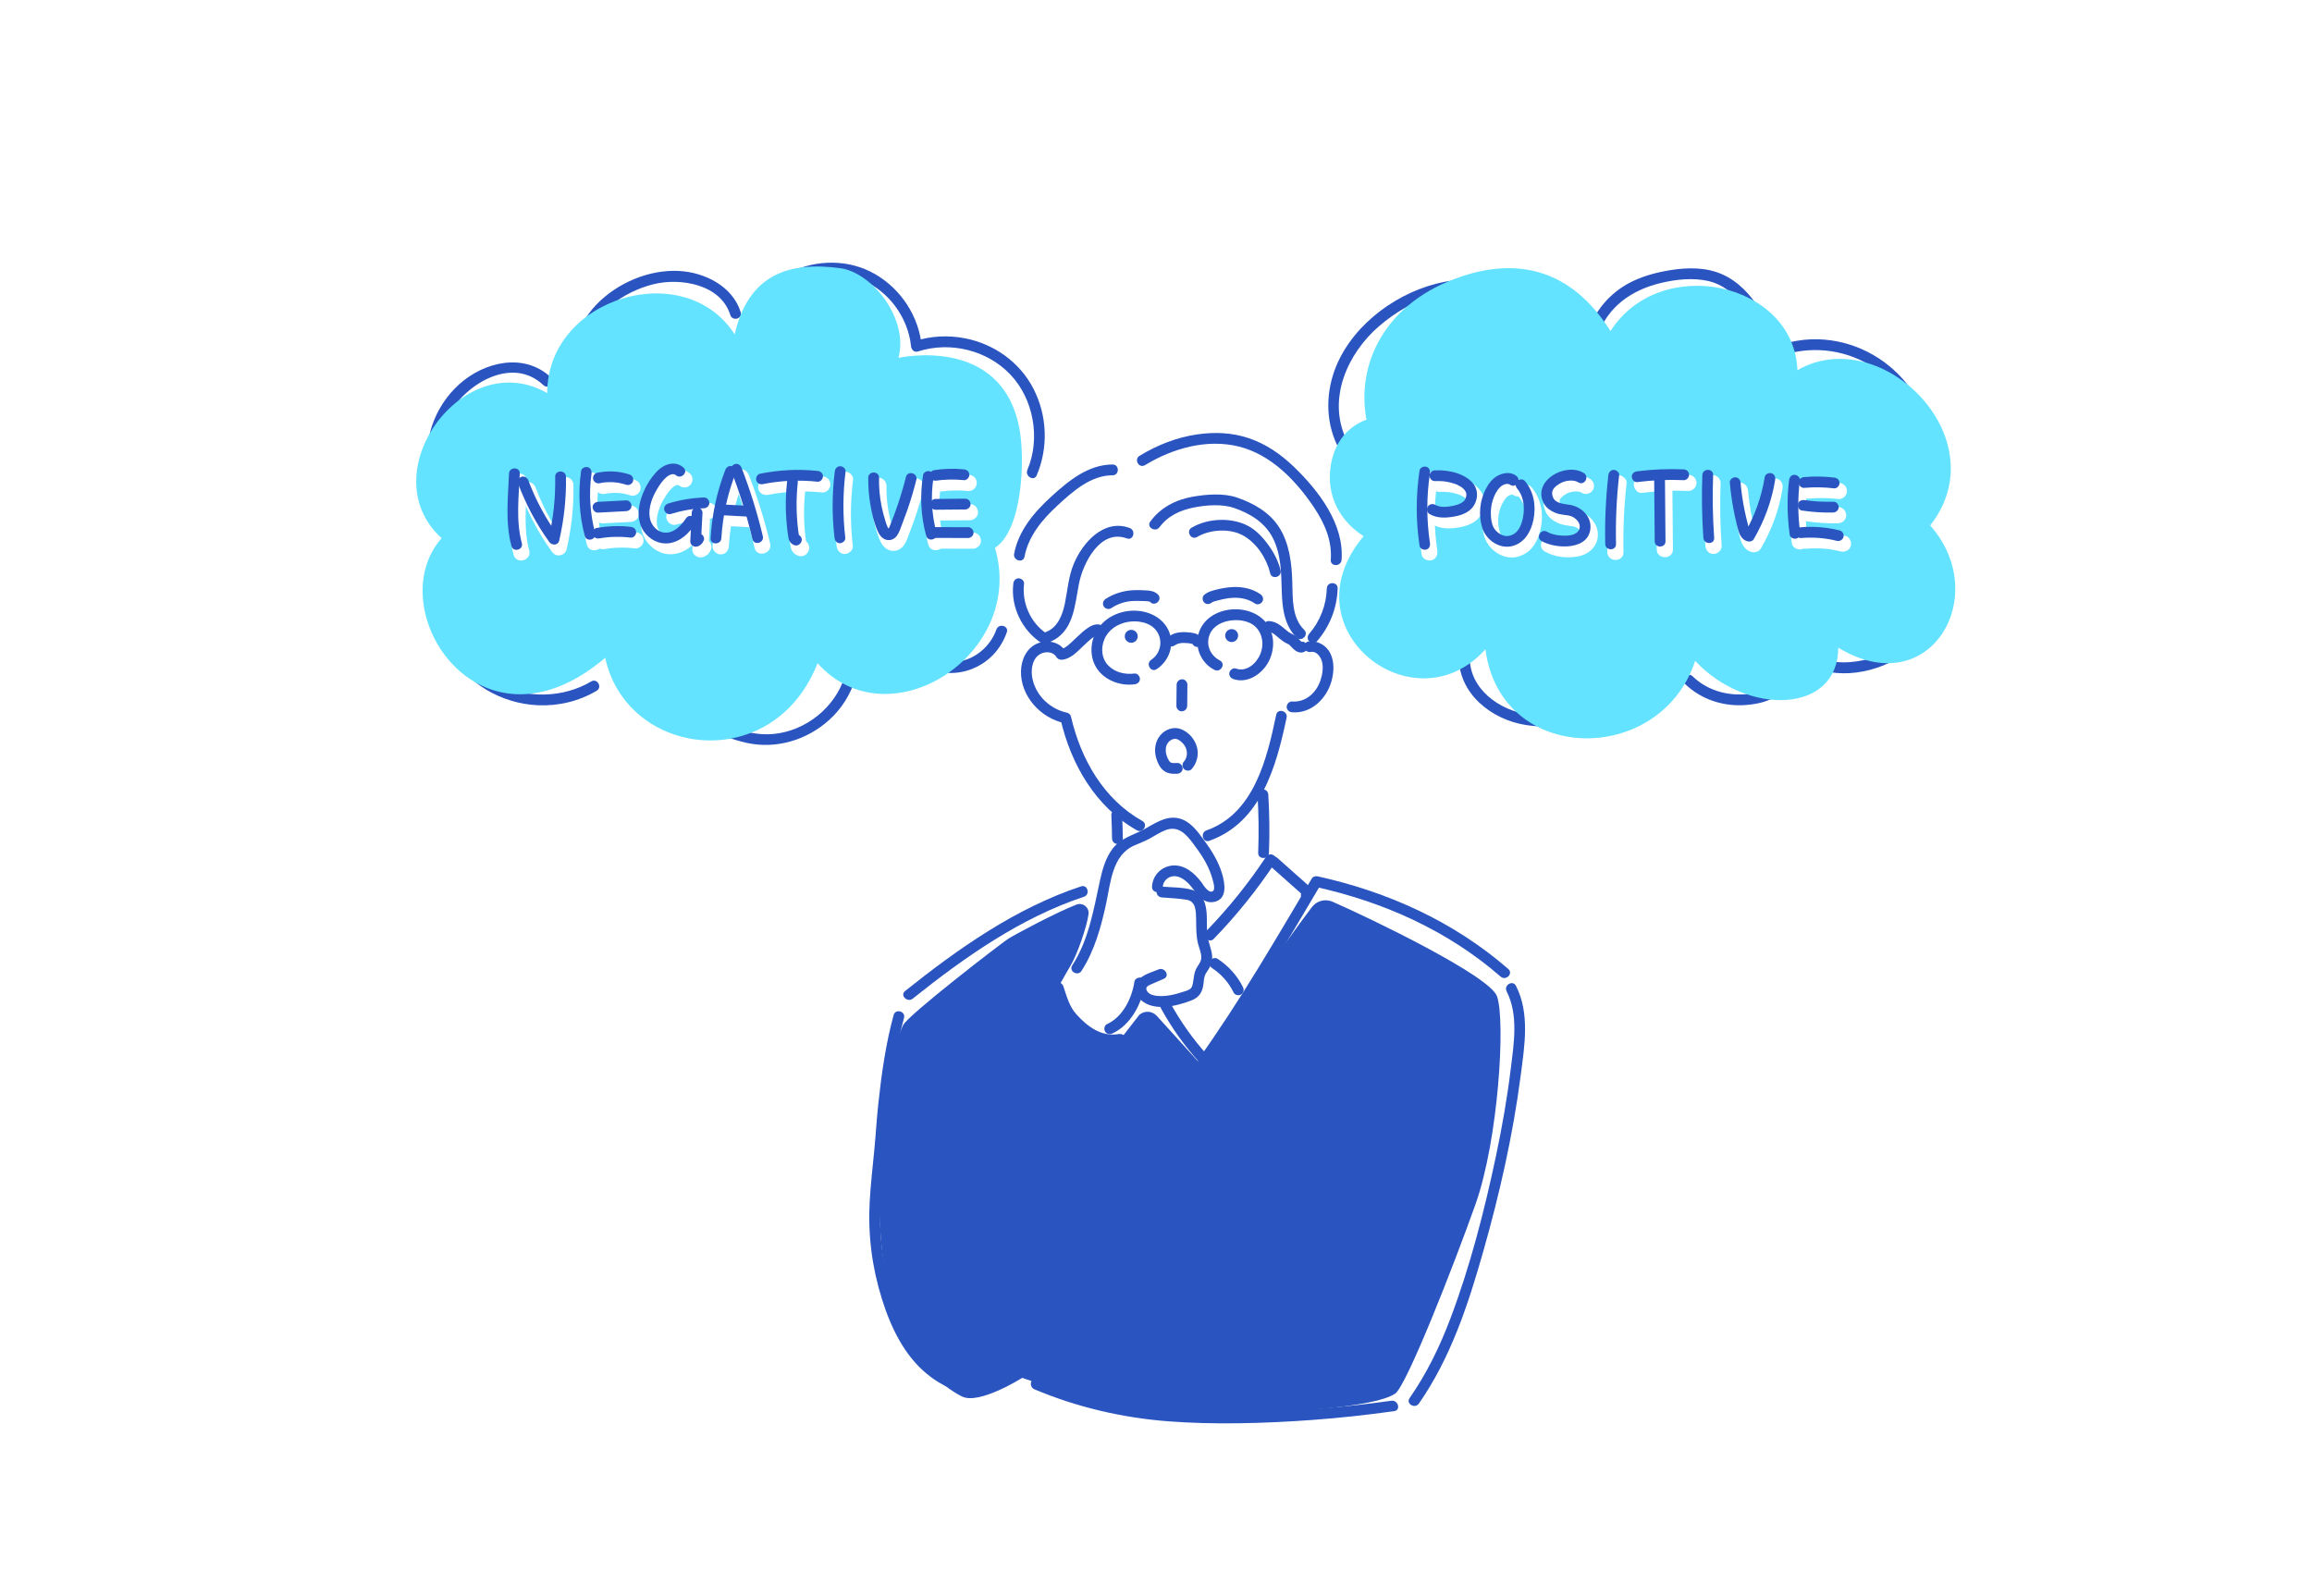 <?xml version="1.0" encoding="UTF-8"?><svg xmlns="http://www.w3.org/2000/svg" viewBox="0 0 536 370"><defs><style>.cls-1{fill:#fff;}.cls-2,.cls-3{fill:#2a54bf;}.cls-3,.cls-4{mix-blend-mode:multiply;}.cls-4{fill:#63e3ff;}.cls-5{isolation:isolate;}</style></defs><g class="cls-5"><g id="base"><rect class="cls-1" width="536" height="370"/><g><path class="cls-2" d="M261.93,122.43c-5.98-2.22-10.91,3.33-12.99,8.29-1.24,2.96-1.42,6.08-2.06,9.18-.52,2.55-1.62,5.54-4.26,6.57-1.48,.58-.84,3,.66,2.41,5.64-2.2,5.86-8.44,6.86-13.53,.94-4.8,4.95-12.8,11.11-10.51,1.51,.56,2.16-1.85,.66-2.41h0Z"/><path class="cls-2" d="M268.83,122.23c1.9-2.64,4.91-3.98,8.03-4.58,2.84-.55,6.47-.83,9.25,.13,3.72,1.28,7.13,3.36,8.96,6.93,1.94,3.78,1.96,8.12,2.08,12.26,.11,3.87,.54,8,3.44,10.85,1.15,1.13,2.92-.64,1.77-1.77-2.87-2.82-2.66-7.26-2.76-10.98-.12-4.44-.65-9.11-3.13-12.93-2.22-3.41-5.92-5.49-9.7-6.78-3.13-1.07-7.05-.75-10.26-.19-3.93,.69-7.49,2.52-9.85,5.79-.94,1.31,1.23,2.56,2.16,1.26h0Z"/><path class="cls-2" d="M277.52,124.51c3.03-1.79,7.66-2.07,10.77-.3s5.4,5.36,6.18,8.7c.37,1.57,2.78,.9,2.41-.66-.49-2.07-1.51-4.05-2.74-5.77s-2.84-3.51-4.79-4.54c-3.89-2.05-9.33-1.8-13.09,.41-1.39,.82-.13,2.98,1.26,2.16h0Z"/><path class="cls-2" d="M257.94,107.7c-5.65,0-10.27,3.83-14.23,7.45s-7.59,7.88-8.6,13.25c-.3,1.57,2.11,2.25,2.41,.66,.92-4.85,4.17-8.65,7.7-11.91s7.68-6.95,12.72-6.95c1.61,0,1.61-2.5,0-2.5h0Z"/><path class="cls-2" d="M234.92,135.34c-.64,5.36,2.03,10.81,6.51,13.75,1.35,.89,2.6-1.28,1.26-2.16-3.8-2.49-5.81-7.11-5.28-11.59,.08-.67-.63-1.25-1.25-1.25-.74,0-1.17,.58-1.25,1.25h0Z"/><path class="cls-2" d="M265.45,107.85c6.42-3.91,14.39-6.18,21.85-4.29s13.23,7.96,17.35,14.12c2.43,3.63,4.21,7.7,3.87,12.14-.12,1.6,2.38,1.6,2.5,0,.63-8.36-5.36-16.1-11.06-21.59-2.99-2.89-6.47-5.3-10.44-6.63s-7.94-1.45-11.92-.89c-4.76,.68-9.32,2.48-13.42,4.98-1.37,.84-.12,3,1.26,2.16h0Z"/><path class="cls-2" d="M307.6,136.41c-.1,3.85-1.55,7.63-4.08,10.54-.44,.51-.5,1.27,0,1.77,.45,.45,1.32,.51,1.77,0,2.98-3.42,4.7-7.76,4.82-12.3,.04-1.61-2.46-1.61-2.5,0h0Z"/><path class="cls-2" d="M272.48,149.56c-.07,.06-.16,.11-.03,.03,.05-.03,.1-.07,.15-.1,.04-.02,.32-.14,.32-.17,0,.03-.24,.09-.05,.02,.06-.02,.11-.04,.17-.06,.11-.04,.23-.07,.35-.1,.07-.02,.31-.02,.36-.07-.03,.03-.25,.03-.06,0,.06,0,.12-.01,.19-.02,.27-.02,.53-.02,.8-.01s.51,.03,.76,.05c.13,.01,.25,.03,.38,.04,.18,.02-.23-.04-.05,0,.06,0,.12,.02,.18,.03,.1,.02,.21,.04,.31,.06,.05,.01,.1,.03,.15,.04,.04,.01,.21,.08,.04,0-.24-.11,.26,.19,.05,.02-.19-.15,.07,.12-.07-.07-.06-.08-.07-.1-.03-.04,.05,.08,.03,.04-.05-.13,.22,.61,.86,1.09,1.54,.87,.6-.2,1.11-.88,.87-1.54-.3-.83-.95-1.34-1.79-1.56-.67-.17-1.39-.23-2.08-.27s-1.41,.01-2.1,.16c-.77,.17-1.44,.54-2.06,1.02-.52,.41-.46,1.35,0,1.77,.55,.5,1.22,.43,1.77,0h0Z"/><path class="cls-2" d="M268.16,155.15c2.84-1.87,4.17-5.5,2.87-8.7s-4.76-4.9-8.23-4.86c-3.23,.04-6.43,1.47-8.27,4.19-1.73,2.55-2.04,6.14-.47,8.84,1.77,3.04,5.56,4.49,8.96,4.05,.67-.09,1.25-.51,1.25-1.25,0-.61-.58-1.34-1.25-1.25-2.2,.28-4.54-.25-6.11-1.89s-1.71-4.05-.88-6.05c.92-2.2,3-3.55,5.28-4s5.26,0,6.75,1.97c1.64,2.16,1.09,5.3-1.17,6.79-1.34,.88-.09,3.05,1.26,2.16h0Z"/><path class="cls-2" d="M282.84,153.15c-2.01-1.01-3.17-3.17-2.6-5.4s2.48-3.39,4.58-3.8,4.7-.12,6.26,1.4c1.67,1.63,1.98,4.12,1.13,6.25s-3.18,4.31-5.64,3.42c-.64-.23-1.37,.26-1.54,.87-.19,.69,.24,1.31,.87,1.54,3.06,1.1,6.27-.88,7.87-3.44,1.76-2.8,1.94-6.59-.03-9.33-3.62-5.05-13.21-4.4-15.63,1.55-1.4,3.44,.14,7.45,3.45,9.11,1.43,.72,2.7-1.44,1.26-2.16h0Z"/><path class="cls-2" d="M268.45,137.84c-.74-.73-1.7-.9-2.7-.95-1.14-.06-2.28-.11-3.42-.02-2.14,.17-4.2,.83-6.01,2-.57,.37-.8,1.11-.45,1.71,.33,.56,1.14,.82,1.71,.45,1.36-.89,2.91-1.49,4.54-1.64,.93-.09,1.86-.07,2.8-.03,.42,.02,.87,0,1.29,.07-.06,0,.25,.06,.27,.06,.23,.07,.03-.05,.2,.12,1.14,1.14,2.91-.63,1.77-1.77h0Z"/><path class="cls-2" d="M280.96,139.7c.25-.21,.65-.28,.95-.37,.5-.14,1-.27,1.5-.38,.9-.2,1.81-.33,2.73-.35,1.72-.03,3.39,.35,4.81,1.34,.55,.39,1.39,.1,1.71-.45,.36-.62,.11-1.32-.45-1.71-1.82-1.27-4.1-1.76-6.3-1.67-1.21,.05-2.43,.25-3.61,.53-1.11,.27-2.24,.53-3.13,1.29-.51,.44-.45,1.31,0,1.77,.51,.51,1.26,.44,1.77,0h0Z"/><path class="cls-2" d="M294.12,146.48c.13,0,.28,.04,.07,0,.1,.02,.19,.04,.29,.07s.18,.06,.28,.09c-.28-.09,0,0,.06,.04,.18,.09,.34,.2,.51,.31,.07,.05,.14,.1,.21,.15,.07,.05,.06,.04-.05-.04,.04,.03,.08,.06,.12,.1,.71,.57,1.38,1.2,2.16,1.69,.34,.21,.71,.36,1.06,.55,.23,.13-.02-.04,.04,.03,.05,.06,.12,.11,.17,.16,.14,.13,.27,.28,.4,.42,.62,.67,1.42,1.35,2.4,1.24,.65-.07,1.28-.52,1.25-1.25-.03-.62-.55-1.33-1.25-1.25-.32,.03-.01-.02,0,.04-.04,0-.08-.02-.12-.03-.09-.03-.05-.01,.11,.05,0,.01-.21-.13-.21-.13,.25,.14,.05,.04-.02-.03-.27-.25-.5-.53-.76-.79-.3-.3-.64-.58-1.02-.76-.4-.19-.78-.39-1.15-.65-.05-.03-.3-.23-.1-.07-.09-.07-.17-.14-.25-.2-.15-.13-.3-.25-.45-.38-.36-.3-.73-.61-1.11-.88-.78-.57-1.66-.92-2.62-.96-.65-.03-1.28,.59-1.25,1.25,.03,.7,.55,1.22,1.25,1.25h0Z"/><path class="cls-2" d="M254.62,144.78c-.88-.08-1.77,.36-2.47,.84-.85,.58-1.62,1.29-2.37,2s-1.44,1.4-2.21,2.03c-.09,.08-.19,.15-.28,.22,.28-.22-.03,.02-.09,.06-.15,.11-.31,.21-.47,.3-.08,.05-.17,.09-.26,.14-.29,.16,.18-.04-.01,.01-.08,.02-.16,.05-.24,.08-.31,.1,.24-.02,.04,0-.65,.06-1.28,.53-1.25,1.25,.03,.63,.55,1.32,1.25,1.25,1.97-.18,3.5-1.88,4.85-3.16,.38-.36,.75-.72,1.14-1.06,.17-.15,.34-.3,.51-.45,.09-.08,.19-.16,.29-.24,.05-.04,.09-.08,.14-.11-.14,.1-.15,.12-.04,.03,.33-.24,.67-.43,1.02-.63,.19-.11-.29,.09,.02,0,.08-.02,.17-.05,.25-.07,.3-.09-.22-.02-.03,0,.08,0,.16,0,.23,0,.65,.06,1.28-.62,1.25-1.25-.03-.73-.55-1.19-1.25-1.25h0Z"/><path class="cls-2" d="M280.36,194.95c12.04-4.27,15.55-17.36,17.92-28.56,.33-1.57-2.08-2.24-2.41-.66-2.15,10.17-5.1,22.89-16.17,26.81-1.51,.53-.86,2.95,.66,2.41h0Z"/><path class="cls-2" d="M247.05,151.05c-1.34-2.18-4.11-2.81-6.43-1.9-2.62,1.02-3.86,3.79-3.92,6.46-.14,5.77,4.55,10.88,10.04,12.05l-.87-.87c2.44,10.47,8.13,20.34,17.71,25.73,1.4,.79,2.67-1.37,1.26-2.16-9.04-5.08-14.27-14.37-16.56-24.23-.09-.4-.47-.79-.87-.87-3.89-.83-7.15-3.84-8.03-7.78-.4-1.82-.23-4.23,1.3-5.51,1.18-.99,3.34-1.08,4.21,.34s3,.11,2.16-1.26h0Z"/><path class="cls-2" d="M303.96,151.15c1.32-.19,2.28,1.23,2.54,2.33,.35,1.43,.06,3.01-.41,4.38-.96,2.81-3.45,5.04-6.54,4.79-.67-.05-1.25,.61-1.25,1.25,0,.72,.57,1.2,1.25,1.25,4.47,.36,8.03-3.19,9.15-7.27,.56-2.06,.68-4.36-.25-6.32s-3-3.12-5.16-2.81c-.67,.09-1.04,.95-.87,1.54,.2,.72,.87,.97,1.54,.87h0Z"/><path class="cls-2" d="M272.78,158.75c-.02,1.64-.03,3.29-.05,4.93,0,.65,.58,1.28,1.25,1.25s1.24-.55,1.25-1.25c.02-1.64,.03-3.29,.05-4.93,0-.65-.58-1.28-1.25-1.25s-1.24,.55-1.25,1.25h0Z"/><path class="cls-2" d="M257.65,188.97c.08,1.82,.14,3.64,.16,5.46,0,.65,.57,1.28,1.25,1.25s1.26-.55,1.25-1.25c-.03-1.82-.08-3.64-.16-5.46-.03-.65-.55-1.28-1.25-1.25-.65,.03-1.28,.55-1.25,1.25h0Z"/><path class="cls-2" d="M291.53,184.22c.28,4.5,.33,9.01,.16,13.51-.06,1.61,2.44,1.61,2.5,0,.17-4.5,.12-9.01-.16-13.51-.1-1.6-2.6-1.61-2.5,0h0Z"/><path class="cls-2" d="M293.51,198.66c-4.08,6.17-8.73,11.93-13.88,17.25-1.12,1.16,.65,2.93,1.77,1.77,5.29-5.46,10.07-11.41,14.27-17.75,.89-1.35-1.27-2.6-2.16-1.26h0Z"/><path class="cls-2" d="M281.01,224.48c.28,.18,.55,.37,.81,.56,.03,.03,.29,.24,.06,.04,.06,.05,.13,.1,.19,.15,.13,.1,.25,.21,.38,.32,.51,.44,.99,.92,1.44,1.42,.22,.25,.43,.5,.63,.76-.1-.13-.06-.08,.01,.02,.05,.07,.1,.13,.15,.2,.1,.13,.19,.27,.28,.4,.39,.57,.73,1.17,1.04,1.79,.29,.59,1.17,.8,1.71,.45,.6-.39,.76-1.08,.45-1.71-1.32-2.68-3.39-4.94-5.88-6.57-.55-.36-1.41-.13-1.71,.45-.33,.63-.14,1.33,.45,1.71h0Z"/><path class="cls-2" d="M294.37,200.71l4.17,3.71,2.03,1.8c.33,.29,.68,.58,.99,.89,.03,.03,.2,.22,.08,.07,.05,.06,.09,.13,.13,.2-.07-.12,0-.09,0,0-.04-.1-.03-.2,.02-.3,.07-.2,.07-.23-.02-.09-.39,.53-.11,1.42,.45,1.71,.65,.34,1.3,.12,1.71-.45,.73-.99,.1-2.26-.68-3s-1.57-1.4-2.36-2.1l-4.75-4.23c-.49-.43-1.29-.52-1.77,0-.44,.48-.52,1.3,0,1.77h0Z"/><path class="cls-2" d="M280.11,246.71c9.52-13.37,17.77-27.57,26.13-41.68l-1.41,.57c15.86,3.5,30.77,10.13,43.08,20.85,1.21,1.05,2.98-.71,1.77-1.77-12.64-11-27.9-17.89-44.19-21.49-.55-.12-1.12,.08-1.41,.57-8.36,14.11-16.61,28.31-26.13,41.68-.93,1.31,1.23,2.56,2.16,1.26h0Z"/><path class="cls-2" d="M250.62,205.52c-15.08,4.98-28.5,14.44-40.79,24.26-1.26,1,.52,2.76,1.77,1.77,11.94-9.54,25.05-18.78,39.69-23.62,1.52-.5,.87-2.92-.66-2.41h0Z"/><path class="cls-2" d="M263.03,238.59c5.19,6.45,10.58,12.73,16.18,18.83,.44,.48,1.33,.48,1.77,0,9.45-10.34,17.12-22.24,22.58-35.14,.62-1.46-1.53-2.74-2.16-1.26-5.38,12.71-12.88,24.44-22.19,34.63h1.77c-5.6-6.1-10.99-12.37-16.18-18.83-1.01-1.25-2.77,.52-1.77,1.77h0Z"/><path class="cls-2" d="M250.72,225.13c3.05-4.73,4.55-10.21,5.73-15.67,1.03-4.8,1.38-11.14,6.48-13.41,1.15-.51,2.33-.93,3.44-1.53,1.28-.68,2.5-1.54,3.86-2.05,2.95-1.11,4.77,.96,6.41,3.15s3.31,4.62,4.17,7.29c.22,.68,1.11,3.18,.41,3.69-1,.73-2.29-1.48-2.69-2.03-1.56-2.1-3.87-4.11-6.67-3.89-2.62,.2-4.7,2.34-4.78,4.95-.05,1.61,2.45,1.61,2.5,0,.04-1.3,1.16-2.37,2.45-2.47,1.44-.11,2.74,.88,3.67,1.87,1.63,1.74,2.88,4.67,5.8,4.08,3.08-.62,2.5-4.22,1.84-6.47-.85-2.92-2.5-5.53-4.29-7.95-1.54-2.09-3.28-4.49-6.01-5-2.94-.54-5.48,1.35-7.92,2.66s-5.29,1.97-7.14,4.38c-1.63,2.12-2.38,4.77-2.95,7.34-1.49,6.81-2.6,13.82-6.45,19.78-.87,1.36,1.29,2.61,2.16,1.26h0Z"/><path class="cls-2" d="M269.29,208.08c1.94,.17,3.96,.21,5.88,.55,2.12,.38,2.09,2.72,2.13,4.49,.04,1.95-.03,3.88,.47,5.78,.24,.93,.65,1.86,.73,2.82,.08,1.04-.4,1.63-.92,2.44-.92,1.42-.74,2.79-1.15,4.34-.24,.91-.99,1.1-1.82,1.37-1.04,.34-2.09,.66-3.17,.86-1.41,.27-4.83,.63-5.6-1.1-.37-.84,.44-1.14,1.08-1.43,.96-.43,1.94-.84,2.91-1.26,1.47-.64,.2-2.79-1.26-2.16-1.57,.68-3.9,1.22-4.87,2.76-.92,1.46-.36,3.36,.9,4.42,3.12,2.65,8.29,1.28,11.68-.03,1.76-.68,2.51-1.97,2.72-3.78,.1-.86,.11-1.66,.55-2.43s1.05-1.47,1.31-2.38c.59-2.07-.5-4-.86-5.99-.38-2.11-.05-4.28-.34-6.4s-1.12-3.98-3.29-4.62-4.78-.56-7.06-.76c-1.6-.14-1.59,2.36,0,2.5h0Z"/><path class="cls-2" d="M263.01,227.57c-.61,3.91-2.67,8.19-6.37,9.89-.61,.28-.77,1.17-.45,1.71,.37,.63,1.09,.73,1.71,.45,4.26-1.96,6.82-6.94,7.52-11.38,.1-.67-.17-1.34-.87-1.54-.59-.16-1.43,.2-1.54,.87h0Z"/><path class="cls-2" d="M269.15,233.8c2.5,4.56,5.54,8.81,9.03,12.66,1.08,1.19,2.85-.58,1.77-1.77-3.35-3.7-6.24-7.78-8.64-12.15-.77-1.41-2.93-.15-2.16,1.26h0Z"/><path class="cls-2" d="M244.1,229.34c.54,1.57,.97,3.21,1.66,4.72,.59,1.29,1.51,2.38,2.49,3.4,3.21,3.38,7.03,5.52,11.8,4.72l-1.54-1.54c-4.84,18.31-8.27,37.14-15.56,54.71-2.08,5.02-4.51,9.9-7.28,14.57-.82,1.39,1.34,2.65,2.16,1.26,9.83-16.56,14.58-35.28,19.08-53.82,1.3-5.36,2.6-10.72,4.01-16.06,.26-.99-.62-1.69-1.54-1.54-4.08,.68-7.21-1.69-9.8-4.54-1.73-1.9-2.25-4.18-3.07-6.56-.52-1.51-2.94-.86-2.41,.66h0Z"/><path class="cls-2" d="M241.24,232.47c-7.29,15.44-18.14,28.96-24.78,44.72-1.96,4.64-3.51,9.43-4.62,14.34-.35,1.57,2.06,2.24,2.41,.66,1.9-8.41,5.16-16.33,9.29-23.87s8.55-14.15,12.74-21.27c2.56-4.34,4.96-8.76,7.11-13.32,.68-1.45-1.47-2.72-2.16-1.26h0Z"/><path class="cls-2" d="M207.18,235.33c-1.83,6.68-2.81,13.64-3.55,20.52-.39,3.6-.59,7.21-.94,10.82-.38,4-.85,7.99-1.07,12-.42,7.73,.55,15.23,2.87,22.61,2.02,6.44,5.1,12.94,10.43,17.31,3.2,2.63,7.2,4.58,11.43,4.47,3.76-.1,7.36-1.91,9.4-5.11,.87-1.36-1.3-2.62-2.16-1.26-1.73,2.72-4.95,4.01-8.1,3.87-3.56-.16-6.91-2.01-9.52-4.33-4.79-4.26-7.48-10.31-9.3-16.33-2.12-7.03-2.96-14.09-2.54-21.42,.21-3.64,.61-7.26,.97-10.88,.33-3.41,.53-6.83,.87-10.24,.71-7.15,1.71-14.39,3.61-21.34,.43-1.55-1.99-2.22-2.41-.66h0Z"/><path class="cls-2" d="M349.28,229.85c2.81,5.49,1.67,12.16,.96,18.02-.83,6.77-2.01,13.49-3.42,20.16-2.69,12.71-5.97,25.52-10.57,37.69-2.45,6.49-5.49,12.75-9.46,18.45-.92,1.32,1.24,2.57,2.16,1.26,7.35-10.55,11.41-22.9,14.89-35.16,3.82-13.44,6.92-27.1,8.72-40.97,.88-6.8,2.15-14.34-1.11-20.72-.73-1.43-2.89-.17-2.16,1.26h0Z"/><path class="cls-2" d="M314.93,250.29c-3.89,14.04-7.87,28.13-13.01,41.77-.57,1.51,1.85,2.16,2.41,.66,5.14-13.64,9.12-27.73,13.01-41.77,.43-1.55-1.98-2.22-2.41-.66h0Z"/><path class="cls-2" d="M255.94,301.61c14.43-.51,28.98-.22,43.23-2.89,1.58-.3,.91-2.71-.66-2.41-14.02,2.63-28.37,2.3-42.57,2.8-1.6,.06-1.61,2.56,0,2.5h0Z"/><path class="cls-2" d="M239.81,322.13c9.82,4.13,20.29,6.58,30.9,7.41s22.43,.51,33.56-.31c6.34-.46,12.66-1.16,18.96-2.04,1.59-.22,.91-2.63-.66-2.41-10.97,1.55-22.03,2.42-33.1,2.64s-21.73-.05-32.36-2.41c-5.69-1.26-11.26-3.03-16.63-5.29-1.48-.62-2.13,1.8-.66,2.41h0Z"/><path class="cls-2" d="M272.9,176.91c-.33,.02-.65,.03-.98,.01-.06,0-.13,0-.19-.02,.19,.03-.02,0-.05-.02-.08-.03-.16-.04-.24-.07,.12,.05,0,0-.05-.03-.21-.12-.1-.07-.05-.03-.06-.05-.12-.12-.18-.18-.02-.02-.14-.18-.04-.04-.04-.05-.07-.11-.1-.16-.08-.13-.15-.26-.22-.39-.04-.08-.08-.16-.12-.24l-.06-.12c.03,.07,.03,.07,0-.01-.12-.31-.22-.64-.29-.97-.01-.07-.03-.13-.04-.2-.04-.22,.01,.16,0-.06-.02-.18-.02-.35-.02-.53,0-.57,.11-1.01,.41-1.49,.03-.05,.06-.1,.09-.14,.11-.16-.11,.13,.01-.02,.09-.1,.18-.2,.27-.29,.06-.05,.11-.1,.17-.15-.04,.03-.18,.12,.02-.01,.13-.08,.25-.17,.39-.24,.07-.03,.13-.07,.2-.1-.02,0-.17,.07-.04,.02,.13-.04,.25-.07,.38-.1,.24-.06,.05,0,0,0,.07,0,.15-.01,.22-.01s.15,0,.22,0c-.12,0-.13-.03,0,0,.35,.08,.44,.11,.77,.32,.05,.03,.39,.27,.23,.15,.15,.11,.28,.24,.42,.37,.1,.1,.2,.21,.3,.31,.02,.02,.15,.18,.04,.03,.04,.05,.07,.1,.11,.15,.08,.12,.16,.24,.23,.36,.04,.07,.08,.14,.12,.22,.01,.02,.14,.31,.09,.19s.04,.11,.05,.14c.03,.1,.06,.19,.09,.29,.04,.16,.08,.32,.1,.48-.03-.22,0,.21,0,.28,0,.08,0,.16,0,.25,0,.03-.03,.35-.01,.2s-.02,.11-.03,.14c-.02,.1-.04,.2-.07,.3-.02,.06-.16,.46-.08,.28-.16,.36-.32,.6-.47,.77-.45,.5-.5,1.27,0,1.77,.46,.46,1.32,.51,1.77,0,1.26-1.42,1.73-3.42,1.18-5.25s-1.91-3.31-3.64-4-3.69,.06-4.82,1.42c-1.24,1.49-1.47,3.52-.92,5.35,.3,.99,.8,2.1,1.62,2.77,.93,.77,2.08,.86,3.24,.8,.65-.04,1.28-.55,1.25-1.25-.03-.65-.55-1.29-1.25-1.25h0Z"/><path class="cls-2" d="M106.67,119.58c-5.78-6.48-6.85-16.1-2.52-23.64,4.05-7.07,14.65-13.41,21.82-6.65,1.17,1.1,2.94-.66,1.77-1.77-6.22-5.86-15.51-3.65-21.31,1.61s-8.37,12.97-7.16,20.51c.7,4.36,2.71,8.42,5.64,11.71,1.07,1.2,2.84-.57,1.77-1.77h0Z"/><path class="cls-2" d="M136.15,80.36c.46-7.54,8.67-12.81,15.3-14.45,6.29-1.56,15.64-.03,17.86,7.13,.48,1.53,2.89,.88,2.41-.66-1.88-6.04-8.41-9.27-14.38-9.56-6.98-.34-14.31,2.83-19.12,7.85-2.55,2.67-4.36,5.96-4.58,9.69-.1,1.61,2.4,1.6,2.5,0h0Z"/><path class="cls-2" d="M176.64,72.09c3.25-5.1,9.05-8.39,15.08-8.72s11.97,2.56,15.68,7.43c2.09,2.75,3.47,6.04,3.81,9.49,.08,.76,.74,1.48,1.58,1.21,7.44-2.41,16.04-.35,21.45,5.35s7.03,14.83,3.94,22.11c-.62,1.46,1.53,2.74,2.16,1.26,2.73-6.43,2.46-13.8-.72-20.03s-9.19-10.46-15.95-11.76c-3.84-.74-7.82-.55-11.55,.65l1.58,1.21c-.68-6.92-4.78-13.23-10.8-16.72s-13.57-3.48-19.84-.4c-3.5,1.72-6.48,4.38-8.58,7.67-.87,1.36,1.3,2.62,2.16,1.26h0Z"/><path class="cls-2" d="M104.04,127.19c-3.97,7.37-3.79,16.55,.16,23.9s12,12.04,20.46,12.43c4.77,.22,9.56-.92,13.67-3.36,1.38-.82,.13-2.98-1.26-2.16-6.54,3.88-15,4.02-21.77,.57s-11.04-10.39-11.6-17.93c-.31-4.22,.49-8.46,2.5-12.19,.76-1.42-1.39-2.68-2.16-1.26h0Z"/><path class="cls-2" d="M156.33,159.51c2.18,7.08,10.03,11.28,16.84,12.75s13.87-.66,19.02-5.29c2.82-2.54,4.92-5.79,6.04-9.42,.47-1.54-1.94-2.2-2.41-.66-2.2,7.15-9.04,12.59-16.48,13.29-4.37,.41-8.71-.92-12.55-2.93-3.51-1.83-6.84-4.49-8.04-8.4-.47-1.53-2.89-.88-2.41,.66h0Z"/><path class="cls-2" d="M212.04,153.32c3.6,2.67,8.56,3.48,12.8,1.97s7.15-4.66,8.57-8.68c.54-1.52-1.88-2.17-2.41-.66-1.14,3.24-3.82,5.94-7.09,7.03-3.62,1.2-7.56,.44-10.6-1.81-1.29-.96-2.54,1.21-1.26,2.16h0Z"/><path class="cls-2" d="M312.11,101.89c-4.44-9.39,.24-19.9,7.59-26.25s18.14-10.75,27.45-6.97c4.44,1.8,8.15,5.44,9.33,10.15,.39,1.56,2.8,.9,2.41-.66-1.19-4.72-4.58-8.58-8.82-10.86-4.7-2.53-10.11-2.95-15.3-1.93-10.37,2.04-20.78,9.49-24.93,19.37-2.47,5.88-2.63,12.61,.12,18.41,.69,1.45,2.84,.19,2.16-1.26h0Z"/><path class="cls-2" d="M370.44,77.68c2.36-6.64,7.9-10.46,14.54-12.05,3.49-.84,7.34-1.28,10.89-.51s6.25,3.07,8.39,5.8c2.61,3.34,4.32,7.35,5.29,11.45,.2,.86,1.13,1.06,1.84,.75,6.62-2.91,14.46-2.52,20.84,.83s10.87,9.5,12.85,16.39c1.12,3.91,1.42,7.97,.9,12-.21,1.59,2.3,1.58,2.5,0,1-7.76-1.04-15.95-5.62-22.3s-11.78-10.57-19.73-11.28c-4.46-.4-8.91,.4-13,2.19l1.84,.75c-1.78-7.45-6.35-16.11-14.13-18.64-3.83-1.25-8.14-.92-12.03-.17-3.44,.67-6.92,1.8-9.85,3.77-3.74,2.51-6.42,6.12-7.93,10.35-.54,1.52,1.87,2.17,2.41,.66h0Z"/><path class="cls-2" d="M441.4,123.82c5.25,3.66,7.32,10.72,5.52,16.76-1.96,6.57-8.26,11-14.72,12.45-4.17,.94-8.84,.78-12.59-1.43-1.39-.82-2.65,1.34-1.26,2.16,7.23,4.26,17.24,2.33,23.71-2.52s9.35-12.08,7.43-19.67c-1.02-4.03-3.42-7.54-6.83-9.91-1.32-.92-2.57,1.24-1.26,2.16h0Z"/><path class="cls-2" d="M390.64,158.57c3.8,3.69,9.06,5.34,14.31,4.88,2.63-.23,5.37-.83,7.51-2.48,2.32-1.79,3.92-4.63,5.33-7.14,.79-1.4-1.37-2.66-2.16-1.26-1.21,2.13-2.53,4.54-4.39,6.18s-4.36,2.07-6.66,2.23c-4.49,.31-8.91-1.01-12.17-4.17-1.16-1.12-2.93,.65-1.77,1.77h0Z"/><path class="cls-2" d="M315.56,139.23c.24,5.49,3.16,10.69,7.85,13.6,5.02,3.12,11.53,3.14,16.69,.37l-1.88-1.08c-.17,8.7,7.59,14.77,15.58,15.99,7.52,1.15,17.19-.13,21.84-6.85,.92-1.33-1.25-2.58-2.16-1.26-3.94,5.69-12.72,6.65-19.02,5.71-6.89-1.03-13.89-5.96-13.74-13.58,.02-.98-1.07-1.52-1.88-1.08-4.39,2.35-9.91,2.27-14.17-.37-3.92-2.44-6.41-6.86-6.61-11.45-.07-1.6-2.57-1.61-2.5,0h0Z"/><circle class="cls-2" cx="150.2" cy="157.24" r="1.25"/><circle class="cls-2" cx="204.14" cy="153.78" r="1.25"/><circle class="cls-2" cx="132.9" cy="87.01" r="1.25"/><circle class="cls-2" cx="362.86" cy="80.78" r="1.25"/><circle class="cls-2" cx="383.12" cy="158.6" r="1.25"/><circle class="cls-2" cx="444.92" cy="117.25" r="1.25"/><path class="cls-3" d="M268.16,235.51l10.18,11.24s11.65-16.64,14.41-20.62c2.55-3.67,8.43-11.92,11.4-15.81,1.12-1.47,3.1-1.98,4.79-1.24,9.1,3.99,36.46,17.21,38.12,21.93,2,5.65,.33,33.25-4.99,48.22-5.32,14.96-16.02,42.11-18.62,43.9-6.32,4.32-41.47,4.99-50.21,4.99-12.3,0-36.25-8.65-36.25-8.65,0,0-9.98,6.32-13.97,4.32-3.99-2-17.29-10.31-18.95-38.57-1.62-27.6,3.49-43.9,5.32-47.55,1.16-2.32,22.28-18.62,24.28-19.95,1.42-.95,11.19-6.15,15.87-7.97,1.48-.58,3.03,.64,2.82,2.21-.41,3.07-2.65,9.33-4.06,11.74-1.15,1.96-1.89,3.28-2.35,4.12s-.61,1.76-.43,2.67c.33,1.7,1.15,4.55,3.11,6.74,2.99,3.33,11.08,3.77,11.08,3.77l4.42-5.69c1.18-1.03,2.96-.94,4.02,.21Z"/><circle class="cls-2" cx="262.26" cy="147.54" r="1.5"/><circle class="cls-2" cx="285.54" cy="147.37" r="1.5"/><path class="cls-4" d="M339,64.04c12.57-4.14,25.11-1.96,34.37,12.72,11.56-18.06,42.52-11.37,43.34,9.07,19.36-11.17,46.68,15.81,30.77,36,14.43,16.25,0,41.33-21.31,28.34,0,15.41-21.22,15.89-33.17,3.06-8.06,24.48-45.12,24.27-48.63-2.69-16.51,18.5-46.4-4.66-28.24-26.21-6.3-4.07-9.12-10.72-7.28-18.02s7.95-8.98,7.95-8.98c-2.42-12.67,4.01-27.29,22.19-33.28Z"/><path class="cls-4" d="M194.83,62.19c-11.8-1.61-21.28,1.31-24.51,15.34-11.56-18.06-43.46-8.6-43.46,13.62-19.36-11.17-41.05,18.65-24.47,33.64-14.43,16.25,8.68,52.61,37.91,27.73,5.05,23.16,38.99,27.37,49.24,1.25,16.51,18.5,48.41-2.06,41.13-26.75,6.3-4.07,7.05-20.29,5.66-27.68-4.11-21.81-28.04-16.36-28.04-16.36,2.44-9.09-6.1-19.79-13.45-20.79Z"/><g><path class="cls-1" d="M329.59,110.8c-.89,5.93-.89,11.86,0,17.79,.15,1,1.41,1.56,2.31,1.31,1.07-.29,1.46-1.3,1.31-2.31-.79-5.21-.79-10.59,0-15.8,.15-1-.25-2.02-1.31-2.31-.89-.24-2.15,.3-2.31,1.31h0Z"/><path class="cls-1" d="M333.77,114.04c.63-.02,1.26,0,1.89,.05,.14,.01,.32,.06,.47,.05,0,0-.38-.06-.17-.02,.07,.01,.13,.02,.2,.03,.33,.05,.66,.12,.98,.2,.3,.07,.59,.15,.88,.25,.14,.05,.28,.1,.42,.15,.06,.02,.12,.05,.18,.07,.22,.08-.36-.17-.04-.01,.26,.13,.51,.25,.75,.4,.1,.06,.2,.13,.3,.19,.27,.17-.08-.05-.1-.09,.02,.05,.13,.11,.18,.15,.16,.14,.36,.47,.54,.56-.04-.02-.25-.38-.1-.12,.03,.05,.07,.11,.1,.16,.04,.07,.07,.14,.12,.21-.18-.29-.03-.05,0,.07,.02,.07,.05,.38,.04,.13s0,.03-.01,.06c0,.05,.01,.3-.01,.31,0,0,.07-.35,.02-.13-.04,.16-.08,.31-.12,.47-.01,.05-.07,.27,0,.02,.08-.27-.03,.05-.07,.12s-.31,.45-.12,.21-.11,.11-.16,.15c-.07,.07-.2,.14-.25,.22,.14-.24,.29-.2,.12-.1-.07,.04-.14,.09-.22,.14-.15,.09-.31,.16-.47,.25-.23,.14,.29-.1,.04-.01-.07,.02-.14,.05-.21,.08-.35,.13-.72,.22-1.09,.3-.2,.04-.41,.08-.61,.11-.08,.01-.16,.03-.23,.04,0,0-.5,.07-.22,.03,.24-.03-.01,0-.05,0-.12,.01-.25,.02-.37,.03-.2,.01-.4,.02-.6,.01s-.4-.02-.6-.03c-.23-.01,.13,.02,.13,.02-.05,.03-.3-.06-.37-.07-.19-.04-.38-.12-.56-.16-.22-.06,.12,.05,.11,.05-.06,.01-.33-.17-.38-.2-.85-.49-2.09-.23-2.57,.67s-.24,2.05,.67,2.57c1.85,1.06,3.94,1,5.98,.66,1.72-.28,3.58-.91,4.71-2.3,1.37-1.69,1.73-4.22,.42-6.07-1.02-1.44-2.53-2.32-4.18-2.89s-3.58-.79-5.38-.73c-.98,.04-1.92,.84-1.88,1.88,.04,.98,.83,1.91,1.88,1.88h0Z"/><path class="cls-1" d="M352.87,111.6c-1.49-1.04-3.41-.77-4.93,.06-1.32,.73-2.26,1.98-2.94,3.3-1.47,2.87-1.81,6.3-.89,9.4,.98,3.28,4.65,5.73,8.04,4.64,1.53-.49,2.74-1.41,3.6-2.77,.7-1.1,1.18-2.39,1.44-3.66,.71-3.41,.13-6.93-2.15-9.63-.65-.77-1.98-.67-2.65,0-.77,.77-.66,1.88,0,2.65,.25,.29,.13,.15,.08,.09,.08,.11,.15,.21,.22,.32,.14,.22,.27,.44,.39,.67,.18,.35,.3,.68,.45,1.27,.05,.22,.1,.44,.14,.66,.07,.38,.02,.16,.01,.07,.01,.13,.03,.26,.04,.38,.04,.54,.04,1.08,0,1.63-.01,.13-.02,.25-.04,.38-.04,.32,.05-.25-.01,.06-.04,.24-.09,.49-.15,.73-.12,.5-.27,.98-.45,1.46,.13-.34-.12,.26-.16,.33-.1,.19-.2,.39-.31,.57-.09,.16-.2,.31-.3,.46-.16,.23,.23-.23,0-.01-.11,.11-.21,.23-.33,.33,.18-.14-.09,.05-.11,.06-.12,.07-.24,.14-.37,.21-.2,.1-.24,.11-.55,.2-.13,.04-.27,.07-.41,.09,.08-.01,.28-.04-.1,0-.03,0-.36,0-.08,.02-.17-.02-.33-.07-.49-.12-.76-.23-1.53-.86-1.93-1.53-.02-.04-.19-.39-.11-.19,.09,.21-.06-.2-.07-.25-.08-.27-.16-.55-.22-.83-.14-.64-.17-.85-.19-1.52-.04-1.21,.07-1.99,.42-3.11,.29-.93,.87-2.01,1.54-2.75,.06-.07,.14-.13,.21-.19-.32,.27,.11-.05,.16-.08,.1-.06,.21-.12,.31-.17l.17-.08c-.13,.06-.14,.07-.01,.02,.12-.03,.24-.07,.36-.1,.11-.02,.12-.03,.03,0-.12,.02-.08,.02,.12,0-.11-.03-.25-.12,.06,.01-.27-.12,.23,.15,.25,.16,.83,.58,2.08,.15,2.57-.67,.55-.93,.16-1.99-.67-2.57h0Z"/><path class="cls-1" d="M368.61,111.03c-2.34-1.45-5.7-.93-7.9,.56-1.15,.77-2.22,1.79-2.66,3.14s-.22,3.01,.45,4.24c.58,1.06,1.61,1.82,2.69,2.3,.84,.37,1.68,.52,2.58,.64,.52,.07,1.2,.14,1.62,.37,.12,.06,.23,.14,.35,.21,.5,.3-.09-.1,.15,.11,.11,.1,.21,.21,.33,.31,.04,.04,.23,.28,.04,.02,.07,.09,.13,.18,.18,.28,0,0,.24,.46,.12,.2s.06,.21,.07,.21c.03,.12,.07,.55,.04,.09,.01,.2,.01,.39,0,.59,.05-.57-.25,.5-.01,.03-.07,.13-.35,.54-.1,.24-.08,.1-.17,.18-.26,.28-.06,.05-.11,.11-.17,.15,.16-.12,.18-.14,.07-.07-.11,.06-.23,.13-.34,.19-.33,.18,.25-.05-.16,.06-.28,.07-.56,.15-.85,.22-.36,.08-.13,.03-.05,.01-.19,.02-.38,.04-.56,.05-.35,.02-.71,.02-1.06,0-.7-.03-.89-.06-1.69-.26-.29-.07-.57-.17-.86-.27-.51-.17,.18,.1-.1-.04-.17-.08-.33-.16-.49-.25-2.1-1.2-3.99,2.04-1.89,3.24,2.27,1.3,5.16,1.61,7.7,1.13s4.58-2.36,4.59-5.01c.02-2.91-2.5-5.24-5.25-5.66-.77-.12-1.35-.13-2.08-.34-.24-.07-.44-.16-.67-.28-.1-.06-.19-.13-.29-.18-.32-.17,.21,.24-.06-.04-.11-.12-.39-.48-.19-.16-.07-.11-.13-.21-.2-.33-.12-.23,.07,.4-.02-.09-.02-.12-.06-.23-.08-.35,.05,.28,0-.06,0-.1,0-.19,0-.38,0-.57,.01-.18,0-.16,0,.06,.06-.18,.06-.21,.01-.08-.17,.18,.12-.21,.13-.22,.16-.31-.14,.09,.14-.18,.09-.08,.17-.17,.25-.26,0,0,.44-.38,.18-.18,.23-.18,.49-.34,.74-.49,.12-.07,.24-.13,.36-.2,.07-.04,.14-.07,.21-.1-.21,.08-.25,.1-.12,.05,.63-.23,1.12-.32,1.63-.34,.75-.03,1.13,.02,1.6,.31,.86,.53,2.06,.19,2.57-.67s.19-2.03-.67-2.57h0Z"/><path class="cls-1" d="M373.35,112.07c-.6,5.3-.84,10.62-.72,15.95,.06,2.41,3.81,2.42,3.75,0-.12-5.33,.12-10.65,.72-15.95,.11-1.01-.94-1.88-1.88-1.88-1.11,0-1.76,.86-1.88,1.88h0Z"/><path class="cls-1" d="M380.65,114.28c3.57-.46,7.18-.61,10.78-.45,.98,.04,1.92-.89,1.88-1.88-.05-1.05-.82-1.83-1.88-1.88-3.6-.16-7.2,0-10.78,.45-.97,.12-1.92,.77-1.88,1.88,.04,.91,.83,2.01,1.88,1.88h0Z"/><path class="cls-1" d="M383.96,112.64c.04,4.91,.09,9.83,.13,14.74,.02,2.41,3.77,2.42,3.75,0-.04-4.91-.09-9.83-.13-14.74-.02-2.41-3.77-2.42-3.75,0h0Z"/><path class="cls-1" d="M395.13,112.02c-.18,4.85-.1,9.7,.24,14.55,.07,1.01,.81,1.88,1.88,1.88,.96,0,1.95-.86,1.88-1.88-.34-4.84-.42-9.7-.24-14.55,.04-1.01-.89-1.88-1.88-1.88-1.05,0-1.84,.86-1.88,1.88h0Z"/><path class="cls-1" d="M401.5,113.79c.24,2.68,.63,5.35,1.2,7.97,.26,1.2,.52,2.43,.91,3.6,.41,1.23,1.19,2.33,2.52,2.64,.81,.19,1.69-.13,2.12-.86,2.48-4.27,4.22-8.97,5-13.85,.16-1-.26-2.02-1.31-2.31-.89-.25-2.15,.3-2.31,1.31-.73,4.58-2.29,8.94-4.62,12.95l2.12-.86c-.52-.12,.23,.15,.17,.15,.08,.11,.07,.08-.04-.08-.08-.17-.1-.2-.04-.08,.08,.19-.13-.46-.13-.49-.07-.25-.14-.5-.2-.75-.27-1.04-.52-2.08-.73-3.13-.42-2.06-.72-4.13-.91-6.22-.09-1.01-.8-1.88-1.88-1.88-.94,0-1.96,.86-1.88,1.88h0Z"/><path class="cls-1" d="M415.25,113.21c-.53,4.28-.43,8.56,.17,12.82,.14,1,1.42,1.55,2.31,1.31,1.08-.3,1.45-1.3,1.31-2.31-.54-3.84-.52-7.92-.04-11.83,.12-.98-.95-1.92-1.88-1.88-1.12,.05-1.75,.83-1.88,1.88h0Z"/><path class="cls-1" d="M419.34,115.61c2.32-.2,4.66-.17,6.97,.11,.44,.05,1.02-.25,1.33-.55,.33-.33,.57-.86,.55-1.33s-.18-.99-.55-1.33c-.39-.36-.8-.49-1.33-.55-2.31-.28-4.65-.31-6.97-.11-.97,.08-1.92,.8-1.88,1.88,.04,.94,.83,1.97,1.88,1.88h0Z"/><path class="cls-1" d="M418.65,120.85c2.48,.36,4.97,.55,7.48,.48,.98-.03,1.92-.84,1.88-1.88s-.82-1.9-1.88-1.88c-1.14,.03-2.29,.02-3.43-.05-.55-.03-1.1-.07-1.64-.13-.27-.03-.55-.06-.82-.09-.05,0-.61-.08-.29-.04s-.24-.04-.29-.04c-.52-.08-.97-.09-1.44,.19-.39,.23-.76,.67-.86,1.12-.11,.48-.09,1.02,.19,1.44,.25,.38,.65,.79,1.12,.86h0Z"/><path class="cls-1" d="M418.61,127.24c1.43-.12,2.86-.13,4.29-.02,.33,.03,.66,.06,.98,.09,.11,.01,.22,.03,.33,.04-.2-.03-.23-.03-.09-.01,.19,.03,.38,.06,.57,.09,.7,.12,1.4,.26,2.08,.43,.95,.24,2.08-.31,2.31-1.31s-.29-2.05-1.31-2.31c-2.98-.74-6.09-1.01-9.15-.76-.98,.08-1.92,.8-1.88,1.88,.04,.95,.83,1.96,1.88,1.88h0Z"/></g><g><path class="cls-1" d="M118.48,111.67c-.24,5.61-.91,11.47,.59,16.96,.63,2.33,4.25,1.34,3.62-1-1.4-5.14-.68-10.71-.45-15.97,.04-1.01-.89-1.88-1.88-1.88-1.05,0-1.83,.86-1.88,1.88h0Z"/><path class="cls-1" d="M120.59,114.11c1.83,4.89,4.27,9.52,7.32,13.76,.45,.62,1.07,1.01,1.87,.9,.71-.11,1.39-.61,1.56-1.34,1.15-4.92,1.7-9.97,1.6-15.01-.05-2.41-3.8-2.42-3.75,0,.09,4.73-.39,9.41-1.47,14.02l3.43-.45c-2.86-3.97-5.23-8.28-6.94-12.86-.35-.95-1.27-1.59-2.31-1.31-.91,.25-1.67,1.35-1.31,2.31h0Z"/><path class="cls-1" d="M135.21,110.89c-.73,5.15-.49,10.34,.84,15.38,.61,2.33,4.23,1.34,3.62-1-1.14-4.35-1.47-8.93-.84-13.39,.14-1-.25-2.01-1.31-2.31-.88-.24-2.16,.3-2.31,1.31h0Z"/><path class="cls-1" d="M140.33,114.5c.16-.03,.32-.07,.48-.09,.08-.01,.32-.01,.37-.06-.29,.04-.34,.04-.13,.02h.12c.16-.03,.33-.05,.49-.06,.54-.04,1.07-.04,1.61-.01,.27,.01,.53,.04,.8,.07,.15,.02,.08,0-.19-.03,.08,.01,.16,.02,.24,.04,.12,.02,.24,.04,.37,.06,.57,.11,1.12,.25,1.67,.43,.93,.31,2.09-.36,2.31-1.31,.23-1.03-.31-1.98-1.31-2.31-2.52-.83-5.24-.92-7.83-.37-.96,.2-1.61,1.38-1.31,2.31,.33,1.02,1.28,1.53,2.31,1.31h0Z"/><path class="cls-1" d="M139.73,121.35l6.51-.34c.98-.05,1.92-.83,1.88-1.88-.04-.97-.83-1.93-1.88-1.88l-6.51,.34c-.98,.05-1.92,.83-1.88,1.88,.04,.97,.83,1.93,1.88,1.88h0Z"/><path class="cls-1" d="M140.23,127.31c.31-.06,.63-.1,.94-.15,.14-.02,.1-.01-.14,.02,.1-.01,.19-.02,.29-.04,.15-.02,.29-.03,.44-.05,.61-.06,1.22-.1,1.83-.11,1.25-.03,2.49,.03,3.73,.18,.44,.05,1.02-.25,1.33-.55,.33-.33,.57-.86,.55-1.33s-.18-.99-.55-1.33c-.39-.36-.8-.49-1.33-.55-2.7-.32-5.41-.19-8.09,.28-.97,.17-1.6,1.41-1.31,2.31,.34,1.04,1.27,1.49,2.31,1.31h0Z"/><path class="cls-1" d="M159.99,109.85c-2.16-1.92-5.1-1.11-6.96,.81s-3.21,4.34-3.97,6.87-.83,5.58,.75,7.86c1.46,2.1,3.86,3.41,6.44,3.07,2.87-.37,5.05-2.47,6.57-4.81,.55-.85,.17-2.07-.67-2.57-.91-.53-2.01-.18-2.57,.67-.92,1.41-2.38,2.96-4.06,3.01s-3-1.48-3.21-3.12c-.28-2.16,.68-4.46,1.79-6.27,.54-.88,1.2-1.85,2.02-2.5,.26-.2,.52-.36,.85-.41-.21,.04,.31,0,.37,.01-.17-.03,.23,.22,0,.02,.76,.67,1.91,.75,2.65,0,.68-.68,.76-1.98,0-2.65h0Z"/><path class="cls-1" d="M156.83,121.63c1.27-.39,2.55-.71,3.86-.93,.32-.06,.64-.12,.97-.15-.49,.05,.03,0,.1-.01,.17-.02,.35-.04,.52-.06,.67-.07,1.35-.11,2.03-.14,.98-.04,1.92-.84,1.88-1.88-.04-.98-.83-1.91-1.88-1.88-2.87,.11-5.73,.57-8.47,1.43-.94,.29-1.63,1.32-1.31,2.31s1.3,1.62,2.31,1.31h0Z"/><path class="cls-1" d="M160.84,120.77c-.11,2.2-.23,4.41-.34,6.61-.06,1.25,1.25,2.1,2.37,1.81,.46-.12,.91-.36,1.26-.69,.37-.35,.56-.74,.74-1.21,.17-.43,.03-1.07-.19-1.44s-.67-.76-1.12-.86c-.48-.11-1.02-.09-1.44,.19s-.67,.64-.86,1.12c.12-.31,.23-.51,.53-.68-.28,.17,.44-.12,.09-.04l2.37,1.81c.11-2.2,.23-4.41,.34-6.61,.05-.98-.9-1.92-1.88-1.88-1.06,.05-1.82,.82-1.88,1.88h0Z"/><path class="cls-1" d="M168.65,110.68c-1.98,5.11-3.12,10.51-3.44,15.99-.06,1.01,.9,1.88,1.88,1.88,1.06,0,1.82-.86,1.88-1.88,.29-5.14,1.44-10.19,3.3-14.99,.37-.94-.4-2.06-1.31-2.31-1.06-.29-1.94,.36-2.31,1.31h0Z"/><path class="cls-1" d="M170,111.17c2,5.17,3.65,10.47,4.93,15.87,.56,2.35,4.17,1.35,3.62-1-1.28-5.4-2.93-10.7-4.93-15.87-.37-.94-1.26-1.6-2.31-1.31-.9,.25-1.68,1.36-1.31,2.31h0Z"/><path class="cls-1" d="M168.18,121.94l6.47,.35c.98,.05,1.92-.9,1.88-1.88-.05-1.06-.82-1.82-1.88-1.88l-6.47-.35c-.98-.05-1.92,.9-1.88,1.88,.05,1.06,.82,1.82,1.88,1.88h0Z"/><path class="cls-1" d="M178.12,114.73c4.12-.83,8.34-.98,12.51-.54,1.01,.11,1.88-.94,1.88-1.88,0-1.1-.86-1.77-1.88-1.88-4.51-.47-9.06-.22-13.51,.67-.99,.2-1.56,1.38-1.31,2.31,.28,1.03,1.31,1.51,2.31,1.31h0Z"/><path class="cls-1" d="M182.94,113.64c-.32,2.9-.38,5.83-.16,8.74,.11,1.51,.27,3.04,.54,4.53,.34,1.88,2.92,2.97,4.03,1.04,.51-.88,.2-2.05-.67-2.57s-2.06-.21-2.57,.67l-.05,.09,1.12-.86-.08,.02h1c.71,1.05,.99,1.25,.84,.61l-.04-.26c-.04-.26-.08-.52-.12-.79-.06-.48-.11-.96-.16-1.44-.1-1.08-.17-2.17-.2-3.26-.06-2.18,.04-4.36,.27-6.52,.11-1.01-.94-1.88-1.88-1.88-1.11,0-1.76,.86-1.88,1.88h0Z"/><path class="cls-1" d="M194.01,111.22c-.64,5.1-.66,10.24-.06,15.35,.12,1.01,.78,1.88,1.88,1.88,.92,0,1.99-.86,1.88-1.88-.6-5.1-.58-10.25,.06-15.35,.13-1.01-.95-1.88-1.88-1.88-1.12,0-1.75,.87-1.88,1.88h0Z"/><path class="cls-1" d="M201.76,112.63c-.03,2.2,.16,4.4,.54,6.57s.9,4.32,1.79,6.28c.42,.93,1.18,1.8,2.18,2.12,1.27,.4,2.53-.13,3.29-1.18,.62-.85,.93-1.97,1.32-2.95s.78-2.04,1.14-3.07c.81-2.33,1.52-4.7,2.12-7.1,.25-.98-.32-2.03-1.31-2.31s-2.06,.32-2.31,1.31c-.57,2.27-1.24,4.52-2,6.74-.38,1.11-.79,2.22-1.21,3.31-.21,.55-.41,1.11-.66,1.64,.08-.17-.17,.28-.18,.32-.07,.11-.06,.1,.03-.05,.26-.25,.56-.33,.91-.23,.11,.03,.21,.09,.28,.17l-.12-.12c.11,.33-.14-.26-.18-.34,.19,.39-.08-.24-.11-.32-.11-.31-.21-.62-.31-.93-.35-1.09-.64-2.2-.87-3.32-.44-2.15-.62-4.31-.59-6.54,.01-1.01-.87-1.88-1.88-1.88s-1.86,.86-1.88,1.88h0Z"/><path class="cls-1" d="M214.49,111.84c-.77,4.82-.56,9.69,.71,14.41,.63,2.33,4.24,1.34,3.62-1-1.08-4.03-1.37-8.29-.71-12.42,.16-1-.26-2.02-1.31-2.31-.89-.25-2.15,.3-2.31,1.31h0Z"/><path class="cls-1" d="M218.43,113.92c.13-.02,.25-.04,.38-.05l-.5,.07c2.08-.27,4.17-.3,6.26-.09,.45,.05,1.02-.24,1.33-.55,.33-.33,.57-.86,.55-1.33s-.18-.99-.55-1.33c-.39-.36-.8-.49-1.33-.55-2.39-.25-4.76-.14-7.13,.21-.43,.06-.91,.5-1.12,.86-.24,.4-.33,.99-.19,1.44s.43,.89,.86,1.12c.48,.25,.92,.27,1.44,.19h0Z"/><path class="cls-1" d="M218.01,120.69l6.85-.06c.98,0,1.92-.86,1.88-1.88s-.82-1.88-1.88-1.88l-6.85,.06c-.98,0-1.92,.86-1.88,1.88s.82,1.88,1.88,1.88h0Z"/><path class="cls-1" d="M217.25,127.21c2.77,0,5.54,.02,8.3,.02,.98,0,1.92-.86,1.88-1.88s-.82-1.87-1.88-1.88c-2.77,0-5.54-.02-8.3-.02-.98,0-1.92,.86-1.88,1.88s.82,1.87,1.88,1.88h0Z"/></g><g><path class="cls-2" d="M329.1,109.1c-.87,5.81-.87,11.65,0,17.46,.1,.67,.94,1.03,1.54,.87,.72-.19,.97-.87,.87-1.54-.81-5.33-.81-10.8,0-16.13,.1-.67-.17-1.34-.87-1.54-.59-.17-1.44,.21-1.54,.87h0Z"/><path class="cls-2" d="M332.68,111.54c.63-.02,1.26,0,1.89,.05,.16,.01,.31,.03,.47,.05-.17-.02,.15,.02,.2,.03,.33,.05,.66,.12,.98,.2,.3,.07,.59,.15,.88,.25,.14,.05,.28,.1,.42,.15,.06,.02,.12,.05,.18,.07,.08,.03,.08,.03,0,0l.11,.05c.26,.13,.51,.25,.75,.4,.1,.06,.2,.13,.3,.19,.2,.13,.07,.05,.03,.01,.06,.05,.12,.1,.18,.15,.2,.17,.38,.36,.54,.56-.15-.19,.07,.11,.1,.17,.09,.15,.14,.25,.19,.42,.06,.22,.06,.55,.03,.71s-.07,.31-.12,.47c0,0-.07,.2-.03,.09s-.09,.17-.1,.19c-.03,.05-.06,.1-.09,.16-.02,.03-.16,.23-.07,.11,.08-.1-.04,.05-.05,.05-.05,.05-.1,.11-.16,.16-.08,.08-.16,.15-.25,.22,.2-.16-.16,.09-.22,.13-.58,.34-1.17,.53-1.88,.68-1.43,.3-3.04,.48-4.26-.22-.59-.34-1.37-.14-1.71,.45s-.14,1.37,.45,1.71c1.7,.97,3.63,.91,5.5,.6,1.61-.26,3.37-.82,4.44-2.14,1.2-1.49,1.46-3.71,.32-5.31-.93-1.3-2.32-2.09-3.81-2.6-1.66-.57-3.47-.77-5.21-.7-.67,.02-1.25,.56-1.25,1.25s.57,1.28,1.25,1.25h0Z"/><path class="cls-2" d="M351.46,110.27c-1.31-.91-2.97-.67-4.3,.06-1.23,.68-2.09,1.85-2.72,3.08-1.4,2.73-1.7,5.98-.82,8.92s4.2,5.19,7.27,4.2c2.69-.86,4.06-3.36,4.61-5.99,.66-3.17,.13-6.51-1.99-9.02-.44-.52-1.32-.45-1.77,0-.51,.51-.44,1.25,0,1.77,1.29,1.53,1.66,3.58,1.5,5.53-.12,1.55-.68,3.77-1.92,4.74-.75,.59-1.79,.9-2.72,.62s-1.82-.98-2.3-1.82c-.51-.89-.64-2.1-.67-3.1-.04-1.12,.11-2.21,.44-3.28s.89-2.24,1.7-3.02c.62-.6,1.64-1.06,2.42-.52,.55,.39,1.39,.1,1.71-.45,.36-.62,.11-1.32-.45-1.71h0Z"/><path class="cls-2" d="M367.2,109.69c-4.24-2.63-12.14,1.81-9.25,7.08,.53,.97,1.47,1.64,2.47,2.07,.73,.32,1.48,.45,2.27,.55,.66,.09,1.34,.14,1.94,.46,.78,.42,1.49,1.2,1.59,1.97,.09,.72-.17,1.33-.79,1.76-.93,.64-2.25,.67-3.34,.61-1.18-.06-2.41-.31-3.45-.9-1.4-.8-2.66,1.36-1.26,2.16,3.39,1.94,11.32,2.18,11.35-3.33,.01-2.65-2.32-4.68-4.8-5.06-1.16-.18-2.56-.3-3.38-1.01-.57-.5-.89-1.54-.61-2.3,.33-.89,1.58-1.64,2.29-1.93,1.1-.45,2.65-.62,3.7,.03,1.37,.85,2.63-1.31,1.26-2.16h0Z"/><path class="cls-2" d="M372.87,110.2c-.6,5.3-.84,10.62-.72,15.95,.04,1.61,2.54,1.61,2.5,0-.12-5.33,.12-10.65,.72-15.95,.08-.67-.63-1.25-1.25-1.25-.74,0-1.17,.58-1.25,1.25h0Z"/><path class="cls-2" d="M379.55,111.78c3.57-.46,7.18-.61,10.78-.45,.68,.03,1.25-.6,1.25-1.25,0-.7-.57-1.22-1.25-1.25-3.6-.16-7.2,0-10.78,.45-.67,.09-1.25,.51-1.25,1.25,0,.61,.58,1.34,1.25,1.25h0Z"/><path class="cls-2" d="M383.49,110.77c.04,4.91,.09,9.83,.13,14.74,.01,1.61,2.51,1.61,2.5,0-.04-4.91-.09-9.83-.13-14.74-.01-1.61-2.51-1.61-2.5,0h0Z"/><path class="cls-2" d="M394.66,110.15c-.18,4.85-.1,9.7,.24,14.55,.11,1.6,2.61,1.61,2.5,0-.34-4.84-.42-9.7-.24-14.55,.06-1.61-2.44-1.61-2.5,0h0Z"/><path class="cls-2" d="M401.03,111.92c.23,2.62,.62,5.23,1.18,7.81,.26,1.2,.52,2.44,.91,3.6,.35,1.03,.97,1.94,2.08,2.2,.54,.13,1.13-.08,1.41-.57,2.45-4.23,4.16-8.87,4.93-13.7,.11-.67-.17-1.34-.87-1.54-.6-.16-1.43,.2-1.54,.87-.74,4.63-2.33,9.05-4.68,13.1l1.41-.57c-.45-.11-.57-1.28-.68-1.68-.27-1.04-.52-2.08-.73-3.13-.43-2.11-.74-4.24-.93-6.39-.06-.67-.53-1.25-1.25-1.25-.63,0-1.31,.57-1.25,1.25h0Z"/><path class="cls-2" d="M414.77,111.34c-.52,4.22-.44,8.45,.15,12.66,.09,.67,.95,1.04,1.54,.87,.72-.2,.97-.87,.87-1.54-.56-3.97-.55-8.02-.06-11.99,.08-.67-.63-1.25-1.25-1.25-.74,0-1.17,.58-1.25,1.25h0Z"/><path class="cls-2" d="M418.24,113.12c2.32-.2,4.66-.17,6.97,.11,.65,.08,1.28-.63,1.25-1.25-.03-.74-.55-1.17-1.25-1.25-2.31-.28-4.65-.31-6.97-.11-.65,.06-1.28,.53-1.25,1.25,.03,.63,.55,1.31,1.25,1.25h0Z"/><path class="cls-2" d="M417.71,118.37c2.42,.36,4.86,.53,7.31,.46,.65-.02,1.28-.56,1.25-1.25s-.55-1.27-1.25-1.25c-1.14,.03-2.29,.02-3.43-.05-1.08-.06-2.32-.19-3.21-.32-.64-.09-1.38,.16-1.54,.87-.14,.59,.18,1.44,.87,1.54h0Z"/><path class="cls-2" d="M417.52,124.75c2.81-.23,5.6-.03,8.32,.65,.65,.16,1.36-.21,1.54-.87s-.22-1.37-.87-1.54c-2.93-.73-5.98-.99-8.99-.74-.67,.06-1.25,.53-1.25,1.25,0,.63,.57,1.31,1.25,1.25h0Z"/></g><g><path class="cls-2" d="M118.01,109.8c-.24,5.55-.91,11.36,.56,16.8,.42,1.55,2.83,.89,2.41-.66-1.41-5.2-.7-10.82-.48-16.13,.07-1.61-2.43-1.61-2.5,0h0Z"/><path class="cls-2" d="M120.09,112.07c1.81,4.84,4.24,9.41,7.26,13.61,.58,.81,2.02,.83,2.28-.3,1.13-4.86,1.67-9.86,1.58-14.85-.03-1.61-2.53-1.61-2.5,0,.09,4.78-.4,9.53-1.49,14.18l2.28-.3c-2.89-4.01-5.27-8.38-7.01-13.01-.24-.63-.85-1.06-1.54-.87-.61,.17-1.11,.9-.87,1.54h0Z"/><path class="cls-2" d="M134.72,109.19c-.72,5.04-.45,10.12,.84,15.05,.41,1.55,2.82,.9,2.41-.66-1.17-4.46-1.49-9.14-.84-13.72,.09-.67-.16-1.34-.87-1.54-.59-.16-1.44,.2-1.54,.87h0Z"/><path class="cls-2" d="M139.07,112.03c.28-.06,.57-.11,.85-.15-.24,.03,.11-.01,.16-.02,.16-.02,.33-.03,.49-.04,.54-.04,1.07-.04,1.61-.01,.27,.01,.53,.05,.8,.07,.09,.01,.08,0-.03,0,.08,.01,.16,.02,.24,.04,.12,.02,.24,.04,.37,.06,.57,.11,1.12,.25,1.67,.43,.62,.2,1.39-.24,1.54-.87,.16-.69-.21-1.32-.87-1.54-2.42-.79-5.02-.9-7.5-.37-.64,.13-1.07,.92-.87,1.54,.22,.68,.85,1.02,1.54,.87h0Z"/><path class="cls-2" d="M138.64,118.86l6.51-.34c.65-.03,1.28-.55,1.25-1.25-.03-.65-.55-1.29-1.25-1.25l-6.51,.34c-.65,.03-1.28,.55-1.25,1.25,.03,.65,.55,1.29,1.25,1.25h0Z"/><path class="cls-2" d="M138.97,124.83c1.16-.2,2.27-.32,3.53-.35s2.49,.03,3.73,.18c.65,.08,1.28-.63,1.25-1.25-.03-.74-.55-1.17-1.25-1.25-2.64-.31-5.3-.2-7.92,.26-.65,.11-1.07,.94-.87,1.54,.22,.69,.85,1,1.54,.87h0Z"/><path class="cls-2" d="M158.45,108.42c-1.9-1.69-4.47-.85-6.08,.81-1.77,1.82-3.08,4.17-3.81,6.59s-.8,5.23,.69,7.37c1.32,1.89,3.49,3.07,5.82,2.77,2.67-.34,4.71-2.35,6.12-4.51,.88-1.35-1.28-2.6-2.16-1.26-1.02,1.55-2.6,3.28-4.6,3.32s-3.53-1.7-3.81-3.58c-.35-2.32,.65-4.8,1.85-6.75,.58-.94,1.26-1.92,2.12-2.62,.51-.42,1.49-.92,2.1-.38,1.2,1.06,2.97-.7,1.77-1.77h0Z"/><path class="cls-2" d="M155.56,119.16c2.55-.79,5.02-1.22,7.64-1.31,.65-.02,1.28-.56,1.25-1.25-.03-.66-.55-1.28-1.25-1.25-2.81,.11-5.62,.57-8.31,1.4-.62,.19-1.09,.88-.87,1.54s.87,1.08,1.54,.87h0Z"/><path class="cls-2" d="M160.37,118.9c-.11,2.2-.23,4.41-.34,6.61-.04,.83,.83,1.4,1.58,1.21s1.28-.74,1.56-1.46c.24-.61-.26-1.4-.87-1.54-.72-.16-1.28,.22-1.54,.87,.06-.16,.1-.21,.24-.31-.2,.14,.21-.04-.06,.03l1.58,1.21c.11-2.2,.23-4.41,.34-6.61,.03-.65-.6-1.28-1.25-1.25-.71,.03-1.21,.55-1.25,1.25h0Z"/><path class="cls-2" d="M168.15,108.97c-1.96,5.06-3.1,10.4-3.41,15.82-.09,1.61,2.41,1.6,2.5,0,.3-5.2,1.44-10.3,3.32-15.16,.24-.63-.27-1.37-.87-1.54-.71-.19-1.29,.24-1.54,.87h0Z"/><path class="cls-2" d="M169.51,109.13c2,5.17,3.65,10.47,4.93,15.87,.37,1.56,2.78,.9,2.41-.66-1.28-5.4-2.93-10.7-4.93-15.87-.24-.63-.84-1.06-1.54-.87-.6,.17-1.12,.9-.87,1.54h0Z"/><path class="cls-2" d="M167.08,119.44l6.47,.35c.65,.04,1.28-.6,1.25-1.25-.03-.71-.55-1.21-1.25-1.25l-6.47-.35c-.65-.04-1.28,.6-1.25,1.25,.03,.71,.55,1.21,1.25,1.25h0Z"/><path class="cls-2" d="M176.86,112.25c4.17-.84,8.45-1.01,12.68-.56,.67,.07,1.25-.63,1.25-1.25,0-.73-.58-1.18-1.25-1.25-4.46-.47-8.95-.23-13.34,.65-.66,.13-1.04,.92-.87,1.54,.19,.69,.87,1.01,1.54,.87h0Z"/><path class="cls-2" d="M182.46,111.76c-.32,2.9-.38,5.83-.16,8.74,.11,1.45,.26,2.92,.52,4.36,.24,1.33,2.04,2.37,2.89,.89,.81-1.4-1.35-2.66-2.16-1.26l-.05,.09,.75-.57-.08,.02h.66c.39,.55,.52,.61,.4,.17l-.04-.26c-.05-.29-.09-.58-.13-.87-.07-.51-.12-1.01-.17-1.52-.1-1.08-.17-2.17-.2-3.26-.06-2.18,.04-4.36,.27-6.52,.07-.67-.63-1.25-1.25-1.25-.74,0-1.18,.58-1.25,1.25h0Z"/><path class="cls-2" d="M193.53,109.35c-.64,5.1-.66,10.24-.06,15.35,.08,.67,.52,1.25,1.25,1.25,.61,0,1.33-.58,1.25-1.25-.6-5.1-.58-10.25,.06-15.35,.08-.67-.63-1.25-1.25-1.25-.75,0-1.17,.58-1.25,1.25h0Z"/><path class="cls-2" d="M201.29,110.75c-.03,2.15,.15,4.29,.52,6.41s.86,4.21,1.73,6.13c.35,.79,.96,1.55,1.81,1.83,.99,.32,1.99-.08,2.58-.9s.89-1.87,1.25-2.8c.4-1.02,.78-2.04,1.14-3.07,.81-2.33,1.52-4.7,2.12-7.1,.39-1.56-2.02-2.23-2.41-.66-.57,2.27-1.24,4.52-2,6.74-.38,1.11-.79,2.22-1.21,3.31-.21,.55-.42,1.1-.66,1.64-.05,.11-.25,.37-.24,.47,0,.05-.03,.08-.07,.08,.08-.09,.18-.11,.3-.07-.01,.03-.36-.5-.39-.57-.2-.45-.34-.94-.49-1.4-.35-1.09-.64-2.2-.87-3.32-.46-2.21-.65-4.45-.61-6.7,.02-1.61-2.48-1.61-2.5,0h0Z"/><path class="cls-2" d="M214,110.14c-.75,4.71-.53,9.48,.71,14.08,.42,1.55,2.83,.89,2.41-.66-1.11-4.15-1.38-8.5-.71-12.75,.11-.67-.17-1.34-.87-1.54-.59-.16-1.43,.2-1.54,.87h0Z"/><path class="cls-2" d="M217.17,111.44c.08-.01,.17-.02,.25-.04-.1,.01-.11,.01-.02,0,.13-.01,.25-.03,.38-.05,.28-.03,.55-.06,.83-.08,.53-.04,1.06-.07,1.6-.08,1.09-.02,2.18,.03,3.26,.14,.65,.07,1.28-.62,1.25-1.25-.03-.74-.55-1.18-1.25-1.25-2.33-.24-4.65-.16-6.97,.19-.65,.1-1.06,.95-.87,1.54,.23,.71,.84,.98,1.54,.87h0Z"/><path class="cls-2" d="M216.91,118.19l6.85-.06c.65,0,1.28-.57,1.25-1.25s-.55-1.26-1.25-1.25l-6.85,.06c-.65,0-1.28,.57-1.25,1.25s.55,1.26,1.25,1.25h0Z"/><path class="cls-2" d="M216.15,124.72c2.77,0,5.54,.02,8.3,.02,.65,0,1.28-.58,1.25-1.25s-.55-1.25-1.25-1.25c-2.77,0-5.54-.02-8.3-.02-.65,0-1.28,.58-1.25,1.25s.55,1.25,1.25,1.25h0Z"/></g></g></g></g></svg>